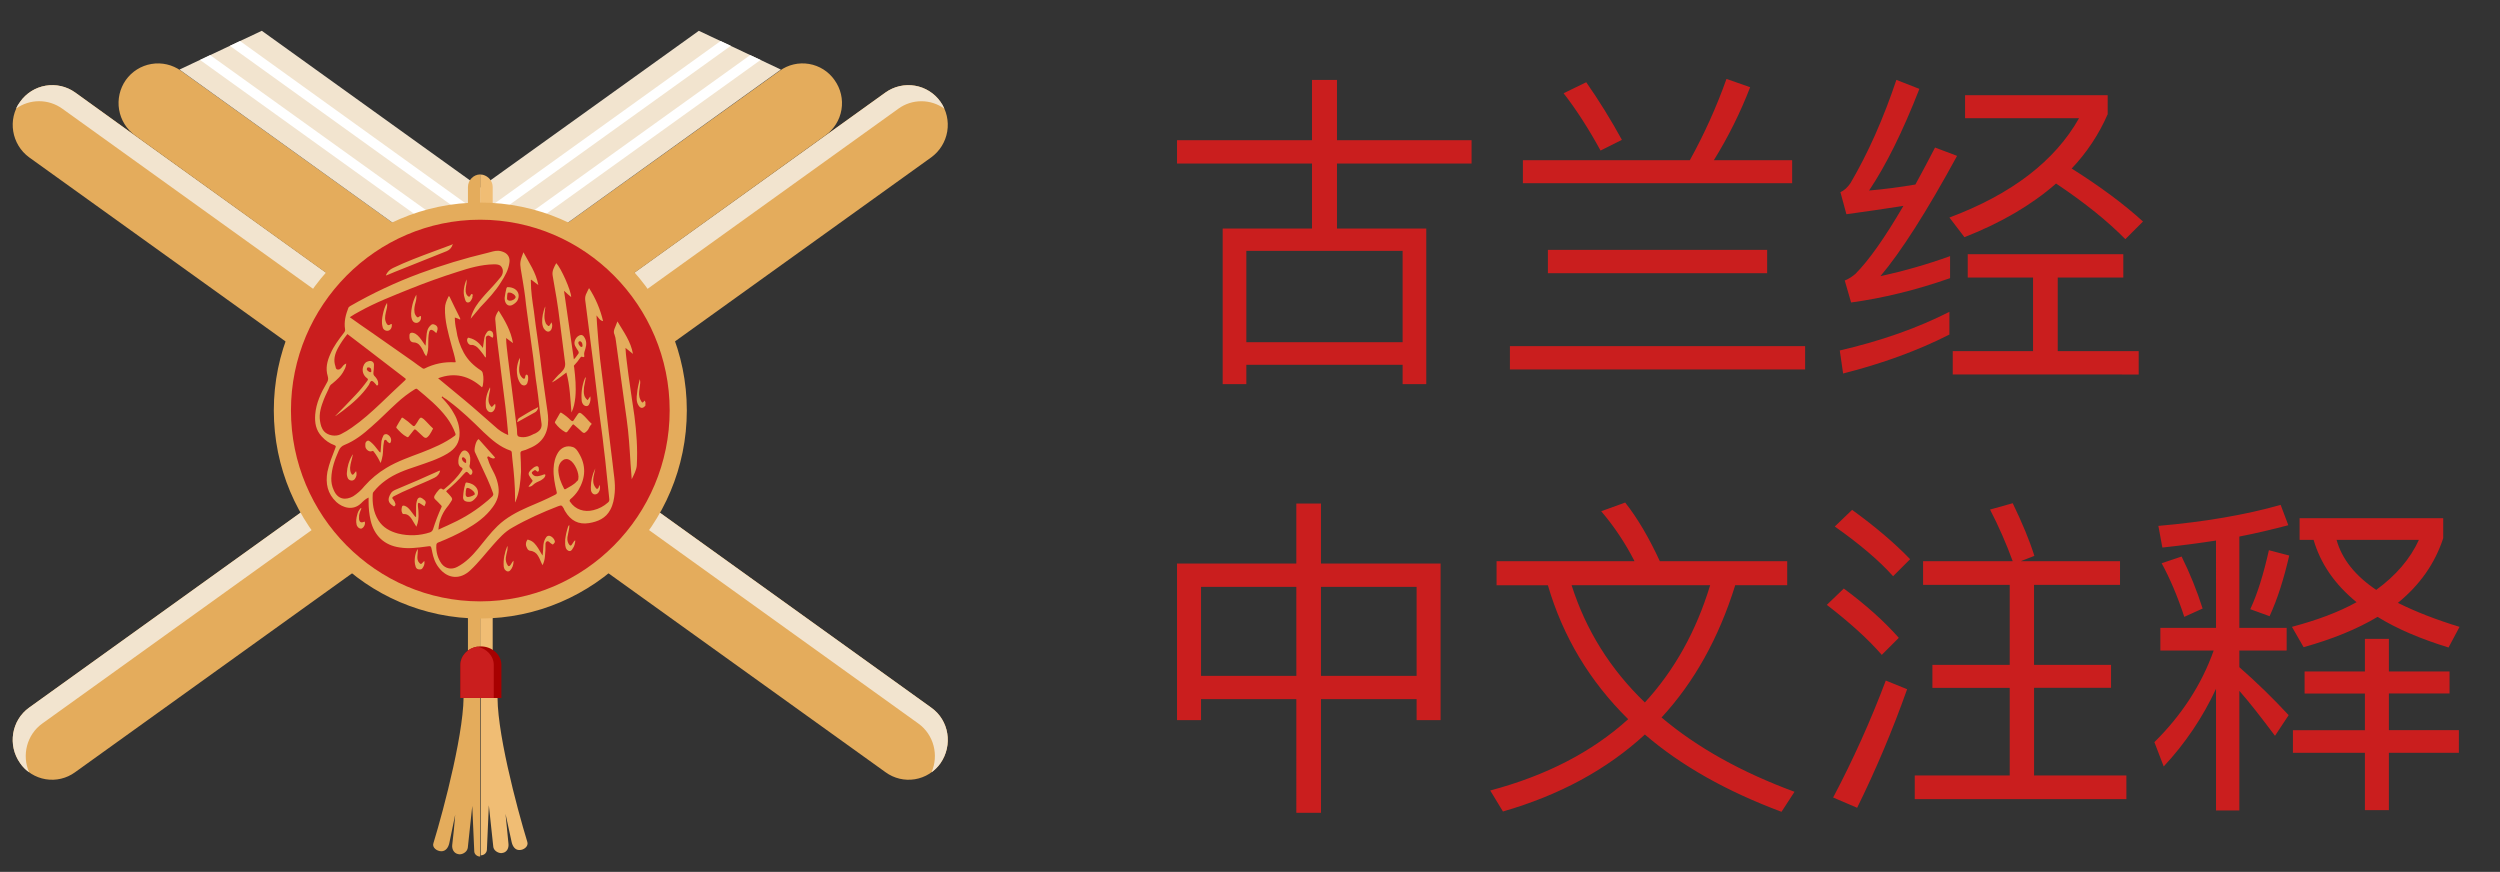 <svg id="Layer_1" data-name="Layer 1" xmlns="http://www.w3.org/2000/svg" xmlns:xlink="http://www.w3.org/1999/xlink" viewBox="0 0 2951.77 1029.45"><rect x="0" y="0" width="2951.77" height="1029.45" fill="#333333" stroke="none"/><defs><style>.cls-1,.cls-25{fill:none;}.cls-2{clip-path:url(#clip-path);}.cls-3{clip-path:url(#clip-path-2);}.cls-4{fill:#ca1e1e;}.cls-5{clip-path:url(#clip-path-3);}.cls-6{fill:#e4ac5c;}.cls-7{clip-path:url(#clip-path-5);}.cls-8{clip-path:url(#clip-path-7);}.cls-9{fill:#f2e4cf;}.cls-10{clip-path:url(#clip-path-9);}.cls-11{clip-path:url(#clip-path-11);}.cls-12{clip-path:url(#clip-path-13);}.cls-13{clip-path:url(#clip-path-15);}.cls-14{fill:#fff;}.cls-15{clip-path:url(#clip-path-17);}.cls-16{clip-path:url(#clip-path-19);}.cls-17{fill:#f0bd74;}.cls-18{clip-path:url(#clip-path-21);}.cls-19{clip-path:url(#clip-path-23);}.cls-20{clip-path:url(#clip-path-25);}.cls-21{clip-path:url(#clip-path-27);}.cls-22{fill:#a70000;}.cls-23{clip-path:url(#clip-path-29);}.cls-24{clip-path:url(#clip-path-31);}.cls-25{stroke:#e4ac5c;stroke-miterlimit:10;stroke-width:20.25px;}.cls-26{clip-path:url(#clip-path-33);}.cls-27{clip-path:url(#clip-path-35);}.cls-28{clip-path:url(#clip-path-37);}</style><clipPath id="clip-path"><path class="cls-1" d="M2820.59,956.51V888.84h82.62V862.09h-82.62V818.81h71.61v-26h-71.61V754.29h-28.32v38.55h-71.21v26h71.21v43.28h-85v26.75h85v67.67ZM2579,728.32l21.64-9.83a435.79,435.79,0,0,0-24.79-61.38L2552.28,665C2562.12,683.08,2571.17,704.32,2579,728.32Zm100.71-.78c9.44-20.46,16.92-44.46,23.21-71.61l-24-6.29c-6.3,27.93-13.38,51.14-22,69.63Zm125.9-31.08c-25.18-16.92-40.53-36.59-46.82-59H2856C2845.77,659.87,2828.86,679.54,2805.65,696.46ZM2891,764.52l13-24.39c-28.33-8.66-52.32-18.1-72.78-28.33,26-21.25,43.67-46.43,53.5-76.33v-23.6H2715.16v25.57h16.52c8.27,28.33,25.18,52.72,50.75,73.57-21.24,11.8-46.81,21.25-76.32,29.12l13.77,24c33.83-9.44,62.95-21.24,87.34-35.8C2830,742.49,2858,754.29,2891,764.52ZM2644,956.9V815.66c11.8,13.38,25.57,31.08,42.1,53.12l16.13-24.4A776.31,776.31,0,0,0,2644,787.73V768.06h55.87V741.31H2644V633.51c20.46-3.94,39.74-8.66,57.83-13.38l-9.05-24c-41.7,11.8-90.09,20.07-144.38,24.79l4.72,25.57c22-2.36,42.88-5.11,63.34-8.26V741.31h-65.7v26.75h62.95c-14.17,40.13-37.77,76.32-70,108.19l11,28.72a350.84,350.84,0,0,0,61.76-91.67V956.9Zm-451.25-3.15a1300.7,1300.7,0,0,0,59-140l-25.18-10.23a1203.51,1203.51,0,0,1-62.16,138.09Zm29.11-180.58,20.07-20.06c-17.31-19.67-39-39-64.92-58.23l-20.06,19.28Q2198.21,746,2221.81,773.17Zm13.38-92.85,20.06-20.06C2236.76,641,2214,621.7,2186.8,602l-20.46,19.67C2195.45,642.16,2218.67,661.83,2235.19,680.32Zm275.39,263.21V915.59h-109V812.12h90.89V785H2401.6V690.55h101.51V662.62H2385.87l16.13-6.29c-5.9-18.89-14.56-39.35-25.57-62.17l-26.76,7.48a530,530,0,0,1,26.76,61H2270.6v27.93h102.29V785h-91.28v27.14h91.28V915.59H2260.76v27.94Zm-568.49-114.1c-40.91-39.34-69.63-85.37-86.55-138.48H2019.2C2002.68,745.24,1977.11,791.27,1942.09,829.43Zm161.3,129.05,15.35-23.61q-94.42-34.82-157-87.73c38.56-41.71,67.67-94,87-156.19h61.37V662.62H1959.8c-12.59-27.15-26-50.36-40.92-69.24l-28.33,10.23a302.57,302.57,0,0,1,39.35,59H1767V691h60.59q26.55,90.87,94.81,158.15-63.74,57.84-162.87,84.2l15,24.78q100.32-28.92,167.59-90.88C1984.58,903.79,2038.09,934.08,2103.39,958.48ZM1672.6,798H1559.69V692.91H1672.6Zm-142,0H1418.06V692.91h112.52Zm29.11,161.7V825.5H1672.6v24.78h28.33V665.37H1559.69V594.56h-29.11v70.81H1389.73V850.28h28.33V825.5h112.52V959.66ZM2176.18,441c46.42-11.8,88.52-27.14,125.5-46V368.17c-37,18.88-80.26,34.23-129.44,45.64Zm349,1.18V414.59h-95.6V327.65H2507V300.11H2323.31v27.54h77.12v86.94h-94.82v27.54ZM2509.4,282.4l20.85-20.85c-22.81-20.85-51.14-41.7-84.19-62.55a222.16,222.16,0,0,0,42.49-64.13V112.44H2320.17v27.15h134.55c-28.33,50.36-79.47,89.7-153,117.24l17.7,23.21c43.28-16.91,79.47-38.16,108.19-63.34C2461.8,239.52,2488.94,261.55,2509.4,282.4Zm-323.78,74.75c37.37-5.11,76.32-14.55,116.84-28.72v-26a646.33,646.33,0,0,1-82.22,23.6c24-28.32,54.29-75.53,90.49-142l-26-9.84c-7.87,15.35-15.74,29.9-23.21,43.67-18.49,3.15-36.59,5.51-54.69,7.08,20.07-29.9,39.74-69.63,59.41-120l-27.15-10.62c-15.34,45.63-33.44,86.55-54.29,122q-5.31,7.66-11.8,10.62l7.08,26c22.43-3.15,44.85-6.3,67.28-9.84q-33.06,56.65-56.66,80.26a45.48,45.48,0,0,1-12.59,7.87Zm-54.29,79.08V408.69H1782.76v27.54Zm-44.85-113.7V295H1827.61v27.54ZM1889.77,177.75,1915,165.16a745.11,745.11,0,0,0-42.1-68.06l-26.75,13C1861.44,129.75,1876,152.57,1889.77,177.75ZM2116,216.31V189.16h-92.45A517.12,517.12,0,0,0,2066.41,103l-27.93-9.83a646.69,646.69,0,0,1-43.28,96H1798.1v27.15ZM1656.08,404H1471.56V296.17h184.52Zm-184.52,49.57V430.72h184.52v22.82H1684V269.81H1578.57V193.1h158.94V165.56H1578.57V94.35h-29.5v71.21H1389.73V193.1h159.34v76.71H1443.63V453.54Z"/></clipPath><clipPath id="clip-path-2"><rect class="cls-1" x="-327" y="-305.64" width="3573" height="2532"/></clipPath><clipPath id="clip-path-3"><path class="cls-1" d="M1110.42,120.11h0a46.45,46.45,0,0,0-64.81-11L34.38,835.51c-20.78,14.9-25.71,44.35-10.57,65.64A46.07,46.07,0,0,0,88.62,911.8l1010.88-726a47.41,47.41,0,0,0,10.92-65.65"/></clipPath><clipPath id="clip-path-5"><path class="cls-1" d="M985.38,94.56h0a46.14,46.14,0,0,0-64.81-11L566.94,337.29,213.66,83.56a46.6,46.6,0,0,0-65.16,11,47.26,47.26,0,0,0,10.91,65.3L566.94,453l407.52-293.1a46.62,46.62,0,0,0,10.92-65.3"/></clipPath><clipPath id="clip-path-7"><path class="cls-1" d="M49.88,854.31l1010.88-726a46.27,46.27,0,0,1,54.24,0,37.25,37.25,0,0,0-4.58-8.16,46.45,46.45,0,0,0-64.81-11l-71.15,51.1L566.94,453,34.38,835.51C13.6,850.4,8.66,879.86,23.81,901.15A37.88,37.88,0,0,0,34.38,911.8c-8.8-19.87-2.82-44.36,15.5-57.49"/></clipPath><clipPath id="clip-path-9"><path class="cls-1" d="M23.81,120.11h0a46.45,46.45,0,0,1,64.81-11L1099.5,835.51c21.14,14.9,25.72,44.35,10.92,65.64a46.07,46.07,0,0,1-64.81,10.65L34.38,185.76C13.6,170.5,8.67,141.05,23.81,120.11"/></clipPath><clipPath id="clip-path-11"><path class="cls-1" d="M1084.35,854.31,73.47,128.27a46.82,46.82,0,0,0-54.59,0,38.73,38.73,0,0,1,4.93-8.16,46.46,46.46,0,0,1,64.81-11l70.8,51.1L566.94,453,1099.5,835.51c21.13,14.89,25.71,44.35,10.92,65.64a43.14,43.14,0,0,1-10.57,10.65c8.81-19.87,2.82-44.36-15.5-57.49"/></clipPath><clipPath id="clip-path-13"><polygon class="cls-1" points="825.12 36.36 566.94 221.6 309.11 36.36 211.89 82.14 566.94 337.29 921.99 82.14 825.12 36.36"/></clipPath><clipPath id="clip-path-15"><polygon class="cls-1" points="236.2 70.78 566.94 308.54 898.02 70.78 885.7 65.1 566.94 293.99 248.18 65.1 236.2 70.78"/></clipPath><clipPath id="clip-path-17"><polygon class="cls-1" points="271.43 54.11 566.94 266.67 862.8 54.11 850.84 48.43 566.94 252.47 283.4 48.43 271.43 54.11"/></clipPath><clipPath id="clip-path-19"><path class="cls-1" d="M566.94,206c1.06,0,2.11.35,3.17.35,6.69,1.78,11.62,7.45,11.62,14.55v582a14.8,14.8,0,0,1-14.44,14.55h-.35Z"/></clipPath><clipPath id="clip-path-21"><path class="cls-1" d="M566.94,206h0V817.41a14.8,14.8,0,0,1-14.44-14.55v-582c0-8.16,6.69-14.9,14.44-14.9"/></clipPath><clipPath id="clip-path-23"><path class="cls-1" d="M565.49,818.08l1.47,4.2v189.08c-3.81,0-7-2.89-7-6.29l-2.35-53.5-5.27,49.3c-.59,4.46-5,7.6-9.38,7.86a6.38,6.38,0,0,1-2-.26c-5-1-7.62-5.76-7-11,1.47-12.06,2.64-23.87,3.52-35.66l-7,33.82c-1.17,5-4.1,9.45-9.37,9.45s-11.14-4.46-9.38-9.45c12.6-41.17,38.1-138.2,35.47-180.43-.59-8.91,16.69-1.82,18.45,2.89"/></clipPath><clipPath id="clip-path-25"><path class="cls-1" d="M569.37,818.9l-1.74,4.15v186.81a7,7,0,0,0,7.24-6.22l2.31-52.86,5.22,48.72c.29,4.4,4.92,7.51,9,7.77a4.73,4.73,0,0,0,2-.26h.3c4.91-1,7.23-5.7,6.65-10.88-1.16-11.92-2.31-23.58-3.48-35.24l7.25,33.42c1.15,4.93,4,9.33,9,9.33h.3c5.2,0,10.71-4.4,9.26-9.33-12.45-40.67-37.94-136.54-35-178.26.57-8.81-16.52-1.81-18.25,2.85"/></clipPath><clipPath id="clip-path-27"><path class="cls-1" d="M567.63,763.2h0C581,763.2,592,773.05,592,785v39.13H543.6V785c0-11.91,10.71-21.76,24-21.76"/></clipPath><clipPath id="clip-path-29"><path class="cls-1" d="M563.29,763.46c11,2.07,19.69,10.88,19.69,21.5v39.13H543.6V785c0-10.62,8.4-19.43,19.69-21.5"/></clipPath><clipPath id="clip-path-31"><path class="cls-1" d="M566.94,720.17c128.91,0,233.87-105.74,233.87-235.62,0-129.52-105-235.27-233.87-235.27-128.56,0-233.52,105.75-233.52,235.27,0,129.88,105,235.62,233.52,235.62"/></clipPath><clipPath id="clip-path-33"><path class="cls-1" d="M597.58,399c0,7.8,1.41,15.61,2.12,23.06,1.4,12.07,3.16,24.49,4.58,36.55,1.76,13.85,3.52,28,5.28,41.88a70.21,70.21,0,0,1,1.05,12.07c.36,2.13,1.06,2.83,2.82,3.19,6.35,1.42,12-.71,17.26-3.55.71,0,1.06-.36,1.76-.71,5.29-2.84,8.1-6.39,6.69-13.13-2.11-13.84-3.17-28-5.27-42.23-1.77-11-2.83-22.36-4.23-33.71q-2.64-19.15-5.29-38.33c-1.41-11-3.17-22-4.23-33-1.4-11.35-3.52-22.71-5.28-33.71-1.06-7.09-.7-9.58,3.18-19.52,6.68,12.43,14.78,23.78,17.6,38.68-3.17-2.48-5.63-4.26-8.45-6.38-.71.71-.35,1.41-.35,2.12,0,11.71,1.76,23.07,3.52,34.78,1.41,11.36,2.82,22.71,4.58,34.07,1.76,12.77,3.52,25.19,4.93,38,1.76,12.42,3.52,25.19,5.28,37.61.7,6,2.11,12.42,2.11,18.81,0,16.32-7,27.68-22.18,33.71a37.37,37.37,0,0,1-8.81,3.2,2.66,2.66,0,0,0-1.77,2.84c.36,7.09.71,14.19.71,21.64-.71,12.06-1.76,24.13-6.69,35.84l-.35.36v-5c0-15.26-1.41-30.52-3.17-45.78-.36-2.48-.36-5-.7-7.8a2.67,2.67,0,0,0-1.42-2.48c-12.67-4.27-22.19-12.78-31.69-21.66-13-12.77-26.07-25.54-40.87-36.55a44.77,44.77,0,0,0-6.69-4.61c-.34-.35-1.05-1.77-1.76-.71-1.05.71.35,1.42.71,1.78,5.28,5.67,10.21,11.71,13.73,18.45a46.86,46.86,0,0,1,6.34,22c.36,11.71-4.92,19.16-14.44,24.84-11.27,6.74-24,10.64-36.28,14.9-13,4.27-26.06,8.87-37,17a69.5,69.5,0,0,0-13.75,13.12,3.28,3.28,0,0,0-1.05,2.49c-.71,11,.71,21.65,6.69,31.23,5.28,8.51,13.74,13.13,23.25,15.61a68,68,0,0,0,37.69-1.42,5.84,5.84,0,0,0,3.52-3.55,229.78,229.78,0,0,1,9.86-25.9,1.72,1.72,0,0,0-.35-2.48c-2.47-2.49-4.58-5-7-7.1-1.41-1.42-1.41-2.48-.7-4.26a34,34,0,0,1,5.28-7.1c1.41-1.42,2.47-1.77,3.87-.71,1.07,1.06,1.76.71,2.83-.35,7.74-6.39,14.79-13.13,20.43-22,.7-1.07,1.4-2.13-.71-3.19-2.12-.72-3.17-2.85-3.52-5-.36-4.62.35-8.53,3.16-12.42,2.47-3.56,6-3.56,8.81.35,2.47,3.54,2.12,7.45,1.76,11.35a7,7,0,0,1-.35,2.49,4.07,4.07,0,0,0,1.41,5,4.42,4.42,0,0,1,1.41,5.32c-.71,1.77-1.76,2.12-3.17,1.07,0-.36-.35-.36-.35-.72-3.17-3.19-3.17-2.83-6.34.36a168.49,168.49,0,0,1-19.73,19.16c-1.05,1.07-1.41,1.42,0,2.49a55.13,55.13,0,0,1,4.23,4.61c2.11,2.48,2.46,3.55.35,6.39a62.47,62.47,0,0,1-5.63,7.8,47.38,47.38,0,0,0-9.16,25.2c3.87-1.77,7.4-3.55,10.91-5,15.15-6.74,29.59-14.91,42.63-25.55A121.72,121.72,0,0,0,581.38,586c1-1.42,1.41-2.13.71-3.9-3.88-11.36-9.16-22-14.1-32.65q-3.69-8-7.39-16c-1.06-2.84,1.06-12.07,3.52-14.19.7-.71,1.06-1.07,1.76,0l18,20.22c1,1.07.34,1.42-.71,1.78-1.76.36-2.81-.71-4.23-1.07-1-.71-2.11-1.78-3.16-1.06-1.06,1.06,0,2.13.34,3.19,1.77,6.39,4.94,11.71,7.76,17.39a52.71,52.71,0,0,1,4.58,14.91c1.41,9.22-1.41,17-6.7,24.12-8.45,11.71-19.72,19.52-32.05,26.62a259.45,259.45,0,0,1-31.7,14.9c-2.11.71-2.82,1.78-2.82,3.55a33.54,33.54,0,0,0,6.34,22c4.58,5.69,11.63,7.1,18.32,3.55,10.21-5.32,18-13.48,25-22,7.4-8.87,14.09-18.1,22.55-26.26,10.21-9.94,22.89-16.67,35.92-22.36,10.92-4.61,21.84-9.22,32.06-14.54,2.11-1.07,2.46-1.78,1.76-3.91-2.12-8.87-3.88-17.74-3.52-27,.35-7.1,1.76-13.48,5.63-19.51,3.87-5.68,10.22-8.17,16.91-6,3.52,1.06,5.28,3.91,7,6.75,9.17,14.9,8.46,29.45-.35,44.35a44.84,44.84,0,0,1-9.51,10.65c-1,1.41-1,2.13,0,3.19,6,8.87,16.55,12.42,27.47,9.59a39.06,39.06,0,0,0,16.91-8.88,4.15,4.15,0,0,0,1.76-3.9c-1.06-9.94-2.11-19.87-3.16-30.17-1.07-10.64-2.12-21.29-3.53-31.58-1.41-13.84-3.52-27.32-5.28-40.81q-2.12-17.55-4.24-35.13c-1-9.58-2.46-19.51-3.51-29.09C698,411.09,696.9,399,695.15,387q-2.11-16.5-4.23-33a13.81,13.81,0,0,1,1.76-8.16c.71-1.78,1.76-3.55,2.82-5.68a123.52,123.52,0,0,1,16.56,39c-3.88-.71-5.29-3.9-7.75-6.75.35,4.26.35,8.17.7,11.71,1.06,13.49,2.11,27,3.52,40.1,1.77,14.2,3.53,28.39,5.29,42.94,1.76,14.19,3.16,28.39,4.93,42.94,1.41,12.42,3.17,24.84,4.57,37.26,1.07,11.35,3.53,22.71,2.47,34.43-.7,7.09-1.76,13.83-5.28,20.22-5.29,9.94-14.44,13.84-25,15.61-12.68,2.13-21.84-3.19-28.18-13.84a16.73,16.73,0,0,1-1.76-3.55c-2.47-3.9-2.47-3.9-6.69-2.48-18.32,7.1-36.63,15.26-53.89,25.19-9.16,5-15.85,12.78-22.55,20.23-9.15,10.29-17.25,20.94-27.11,30.17-12,11.35-26.78,10.29-37-2.85-4.58-5.67-6.69-12.06-8.1-19.16a3.88,3.88,0,0,0-.35-1.77c-1.06-5.32-1.06-5-6.34-4.26-10.57,1.42-21.14,2.84-31.7,1.07-18-2.49-29.94-13.84-34.17-31.58a97.7,97.7,0,0,1-2.46-22.71v-4.62c-3.88,1.77-6.34,4.26-8.81,6.74-9.51,9.23-21.83,5.32-29.23-1.42-10.57-9.93-13-22-10.57-35.84,2.11-9.93,6-19.16,9.51-28.39.71-1.77.36-2.13-1.06-2.84a37.28,37.28,0,0,1-15.14-10.29c-7-7.45-8.46-16.32-7.75-25.9,1.06-13.49,6.69-25.55,13.38-36.91,1.77-2.83,2.47-5,1.41-8.51-2.81-9.23-.7-17.75,3.17-26.26C394,408.61,400,400.8,406,393c1.06-1.43,1.76-2.49,1.41-4.26-1.41-8.87.71-17,3.88-25.2.35-1.06,1.41-1.42,2.11-2.13a545.51,545.51,0,0,1,82.42-38.68,688.87,688.87,0,0,1,79.6-24.13c4.58-1.06,8.8-2.83,13.38-2.48a19.71,19.71,0,0,1,7.75,2.48c3.88,2.49,5.64,6.39,4.94,11.36-1.06,8.52-5.29,16-9.86,23.07-6.7,11-15.51,20.22-24.31,29.45-3.87,4.61-7.4,8.87-11.62,13.84a35.32,35.32,0,0,1,3.17-9.23c3.52-7.45,8.81-13.48,14.44-19.87,6-6.39,12.33-13.13,18-20.23,3.52-4.61,3.17-10.29-.71-13.48-2.46-1.42-4.92-1.42-7.74-1.42-14.8.35-28.53,4.26-42.62,8.87-19,6-37.69,12.77-56.36,20.23-20.07,8.16-40.5,16-59.52,26.61A118.56,118.56,0,0,0,413,374.54c8.45,6,16.9,12.07,25.36,17.75C454.94,404,471.49,415.36,488,427.06c3.52,2.49,7,5.33,10.92,7.81a2.33,2.33,0,0,0,2.12.36A69.77,69.77,0,0,1,537,427.77a1.3,1.3,0,0,0,1.06-.35c-1.06-6.74-3.17-13.13-4.93-19.52-3.88-14.55-8.1-28.74-7.75-44,0-4.62,1.76-8.87,3.87-13.13.35-1.07,1-1.78,1.76,0,4.23,8.51,8.11,17,12.33,25.19v1.42A33.87,33.87,0,0,0,537,374.9a66.15,66.15,0,0,0,1.76,14.55,78.2,78.2,0,0,0,8.81,27c4.93,8.88,11.62,15.26,19.72,20.59a5.28,5.28,0,0,1,2.82,4.25c1.06,4.27.7,8.88,0,13.49a3.91,3.91,0,0,1-1.06,2.49c-15.14-13.49-32-18.1-51.77-10.65,10.56,8.87,21.13,17.39,31.34,25.91,12,9.93,23.6,20.58,35.57,30.87a49,49,0,0,0,15.86,10.28c-.35-3.19-.35-5.67-.71-8.15-1.4-16.68-3.52-33.36-5.63-49.68q-3.16-25.56-6.34-51.1c-1.06-8.87-1.76-17.75-2.47-26.26-.71-3.91,1.06-7.81,3.87-11.72,7.4,11.72,14.45,23.78,16.91,38.33-2.82-2.13-5.63-4.26-8.1-6,0-.36-.35-.36-.35,0ZM391.18,564.75h0A30.31,30.31,0,0,0,394,578.58c4.93,11.72,14.44,12.07,22.89,7.46A54.91,54.91,0,0,0,430.28,574a110.17,110.17,0,0,1,26.06-21.65c13-7.81,27.47-12.78,41.56-18.1,13.74-5.33,27.13-11,38.75-19.51,1.41-1.08,1.41-1.43,1.06-2.85a74.57,74.57,0,0,0-10.22-18.8c-9.86-13.13-22.54-23.42-34.87-33.71-1.06-.72-1.4-.36-2.47,0a137.23,137.23,0,0,0-21.48,16.32c-10.22,9.23-19.72,19.16-29.94,28-9.86,8.88-19.72,16.68-32.05,21.65a11.42,11.42,0,0,0-6.7,6.75C395.4,542.39,391.53,553,391.18,564.75Zm17.61-135.56h0a17.07,17.07,0,0,1-2.46,7.81c-3.18,6.74-8.46,11.35-14.09,16a7.13,7.13,0,0,0-2.82,2.84c-2.11,5.32-4.93,10.28-7,15.61-3.17,8.16-6,16.68-4.59,25.55.71,4.61,1.76,8.87,4.94,12.42,4.58,5,13.74,6.39,19.72,3.2a98.08,98.08,0,0,0,13-7.81c12.33-8.52,23.25-18.46,34.17-28.75,9.51-9.22,19-18.09,28.88-27.32,1.41-1.42,0-1.78-.71-2.49-15.14-11.7-30.64-23.41-45.78-35.13-7.4-5.67-14.44-11-21.84-16.67a106,106,0,0,0-11.27,16.67c-3.53,6.75-5.64,13.85-2.82,21.65.36,1.42.36,3.19,2.47,3.55s3.16-.71,4.57-2.13C404.57,432.39,406,430.26,408.79,429.19Zm250.43,126h0c.35,7.8,3.17,14.9,6.7,21.64.35.71.69,1.07,1.76.71,4.58-2.83,9.86-5,13.37-9.23a3.58,3.58,0,0,0,1.77-2.83c1.41-6.75-4.23-19.17-10.21-22.36a6.87,6.87,0,0,0-8.1.36C660.63,546.29,659.22,550.55,659.22,555.17ZM550.38,544.88h0a3.8,3.8,0,0,0-1.76-3.91,1.89,1.89,0,0,0-2.81-.71c-.71.71-.35,2.13,0,2.84a6.9,6.9,0,0,0,3.17,3.19C550,547,550.74,546.65,550.38,544.88Zm211.69-66c-3.16,3.91-6,3.55-8.46-.71s-2.1-9.23-1.4-13.84c.35-5.32,1.76-10.64,3.16-16.68,1.07,3.2.36,6,0,8.87-.34,4.27-1.4,8.17-.34,12.42a14.91,14.91,0,0,0,1.76,4.27c1.05,1.77,1.76,3.19,3.52.7,1.4-2.13,1.06.71,1.76.71ZM534.53,288.31a11.78,11.78,0,0,1-7,8.17L466.2,321c-3.52,1.42-6.69,2.84-10.21,4.26a.35.35,0,0,0-.35-.36,16.55,16.55,0,0,1,8.45-8.51c15.49-7.45,31.7-13.49,47.9-19.52l20.08-7.45c.7-.35,1.41-.35,1.76-1.07Z"/></clipPath><clipPath id="clip-path-35"><path class="cls-1" d="M729,379.51c7.4,12.42,15.85,23.78,18.32,38.33-3.18-2.49-5.64-4.62-8.81-7.1.36,5.68.71,10.29,1.41,15.26,1.41,11.35,2.82,22.71,4.58,34.07,1.4,10.29,3.17,20.93,4.58,31.22,2.47,19.17,3.87,38.68,2.81,57.84-.34,6-3.52,11.36-6,16.68-.34-6.39-1.05-12.42-1.4-18.45-1.06-17.75-2.12-35.13-4.58-52.52-2.12-16-4.58-31.94-6.69-48.26-2.11-14.55-3.87-29.46-6-44a30.87,30.87,0,0,0-1.76-7.81c-1.06-1.77-.7-4.26,0-6.39,1.06-2.83,2.46-5.68,3.52-8.87m-54.59-28.74c-2.82-2.49-5.64-4.62-8.46-7.46,3.88,27.33,7.75,53.94,11.62,80.92,2.47-2.14,3.88-5,5.64-7.1a3,3,0,0,0-.34-2.49,58.94,58.94,0,0,1-3.88-6.39c-2.47-5,1.76-12.06,7-12.77a4.13,4.13,0,0,1,3.52,2.13c3.17,4.26,3.17,9.23,1.76,13.84-.7,2.84-2.11,5.32-1.41,8.51.36,1.43-.35,2.13-2.11,1.43-1-.72-1.76,0-2.46.7a56.67,56.67,0,0,1-7,8.88c-1,.71-.71,1.77-.35,2.84,1.4,11.7,2.47,23.41,1.4,35.13-.7,6.38-1.76,12.42-4.57,18.09-1.41-15.61-1.76-31.58-6-47.19-6,4.26-11.62,9.23-17.26,11.71,3.17-3.55,6.7-8.17,10.92-11.71,3.88-3.91,5.64-7.1,4.58-13.13-2.11-15.62-3.87-31.23-6-46.84-2.11-18.46-5.28-36.56-8.45-54.3-1.06-5.67,1.76-10.29,4.23-14.9,5.63,5.68,17.61,32.64,17.61,40.1m13.38,56.77h0c0-2.48-1.41-4.61-3.16-4.61-1.42,0-1.76,1.07-1.76,2.13,0,1.42,2.46,4.61,3.51,4.61,1.76,0,1.41-1.42,1.41-2.13"/></clipPath><clipPath id="clip-path-37"><path class="cls-1" d="M395.76,491.29c8.1-8.16,16.2-16.67,24.3-25.2a157,157,0,0,0,13.74-16.67c.71-1.07,1.06-1.77-.35-2.84a12,12,0,0,1-4.58-13.84c1.05-3.55,3.17-5.68,6.69-6.39,3.17-.71,6,1.07,6,4.26a91.07,91.07,0,0,1-.69,9.94,4.56,4.56,0,0,0,1.4,3.55c2.12,2.12,4.23,5,4.23,8.16,0,1.06.36,2.48-1.06,2.84-.7.35-1.41-.71-1.76-1.43-1.41-1.41-2.81-3.54-4.58-3.89-2.11,0-2.46,2.83-3.52,4.61-8.1,12.06-19,21.64-30.64,30.52q-3.71,2.65-7.4,5.32a3.25,3.25,0,0,1-1.76,1.06m42.62-53.58h0c0-2.48-1.06-3.91-3.17-3.91-1.41-.35-2.12.72-2.12,2.13-.35,1.07,2.82,3.55,4.23,3.55,1.76,0,.7-1.42,1.06-1.77m-21.84,99c-.7,5-2.82,9.94-3.17,15.26,0,2.49,0,5,1.4,7.1.71,1.77,1.77,1.77,2.83.71a31.68,31.68,0,0,0,2.82-3.55c1.05,3.55.7,6.39-1.42,9.23s-6,2.48-8.1-.36a13.1,13.1,0,0,1-1.4-6.38,46.54,46.54,0,0,1,6.34-21.3.76.76,0,0,1,.7-.71m32.76-2.48c.35-4.62.7-8.87,1.05-13.48a26.3,26.3,0,0,1,2.47-6.75c.7-1.06,1.76-1.42,3.52-1.42,3.87,1.07,6.7,5.68,4.94,9.58-.71,1.07-1.07,1.42-2.12.72a7.53,7.53,0,0,1-1.76-1.43c-.71-1.06-1.41-2.48-2.82-2.12s-1.06,2.12-1.41,3.19c-1.06,5-.7,10.29-1.41,15.26-.7,2.84-1.05,6-2.46,8.87a65.55,65.55,0,0,0-8.1-13.48,1.7,1.7,0,0,0-2.47-.36c-3.17,1.06-7.39-2.49-7.39-6v-2.13a4.31,4.31,0,0,1,2.46-4.26c1.41-.71,2.82.71,3.87,1.42,3.53,2.84,6.34,6.74,9.16,10.29.7.71,1.06,1.77,2.47,2.13m62-28a15,15,0,0,0-1.77,3.19c-1.4,2.13-2.46,4.61-4.57,6.39-1.41,1.41-2.82,1.77-4.93,0-2.82-2.84-6-5.32-8.81-8.17-1.41-1.06-2.11-.71-2.82.36-1.75,2.49-3.87,4.61-5.63,7.1-.71,1.06-1.41,1.42-2.47.71-4.93-2.49-8.45-6.39-12-10.29-.71-.71-.36-1.42,0-2.13,1.76-3.2,3.52-6,5.28-8.88.71-1.77,1.41-1.77,2.82-.7a74.47,74.47,0,0,1,10.22,8.16c1.75,1.77,2.81,1.42,3.87-.36a58.13,58.13,0,0,0,3.87-6c2.12-3.2,2.82-3.2,6-.71,3.52,3.19,6.69,7.1,10.22,10.29.35.36.7.71.7,1.07m99.32-7.81c.36-2.84,1.06-4.61,3.53-5.68,6.34-3.55,12.32-7.81,19.37-11,.35-.35,1-1.06,1.76-.71.35.71-.35,1.42-.35,1.77a7.1,7.1,0,0,1-3.17,3.91c-6.69,3.55-13,7.45-19.73,11-.35.35-.7.35-1.41.71M550.74,329.83c.7,3.19-.36,6.39-.71,9.58-.35,3.55-.7,6.75,1.76,9.58,1.41,1.42,2.47,2.14,3.53,0,.35-.71,1-2.13,2.11-1.77s.7,2.13.35,2.84v1.42c-1.06,2.48-2.46,5.67-5.28,5.67s-3.17-3.19-3.88-5.32c-2.46-7.45-.35-14.9,2.12-22m-124,270.4c-1.4,3.55-3.16,7.1-2.81,11V613c.7,3.9,2.46,4.61,6.69,2.84,1.06,2.84-.71,6.74-3.53,8.16-2.11.71-4.92-1.06-6-4.26-1.06-4.26-.36-8.16.71-12.07a15,15,0,0,1,3.52-7.09c.35-.36.7-1.07,1.4-.36m66.57,47.91a50.6,50.6,0,0,1-.35,7.45c-.35,3.2-.35,6.39,2.11,8.87,1.06,1.42,2.12,2.13,3.53.36a15.88,15.88,0,0,1,2.46-2.48c.71,3.9-.7,6.38-2.46,8.87-1.06,1.42-2.82,1.06-4.23,1.06-2.46-.35-3.52-2.13-3.87-4.26-1.77-5-.71-14.9,2.81-19.87m157.8-267.56c1.41,2.84,1.06,5.32,0,8.16-1.76,3.19-4.58,3.9-7.4,1.06-2.46-2.13-3.16-5.32-3.52-8.52-.35-6.74,1.06-12.77,3.52-19.51a8.39,8.39,0,0,1-.35,4.26,14.73,14.73,0,0,1-.35,3.9c-.35,3.9-.35,7.81,1.41,11.71a3.62,3.62,0,0,0,1.4,1.78c1.77,2.13,2.47,2.13,3.88-.36a20.37,20.37,0,0,1,1.41-2.48M606.39,662q0,7.44-4.23,11.71c-1.41,1.42-3.52,1.42-5.28-.35-1.41-1.07-1.76-2.85-2.11-4.26-.71-8.52,1.05-16.68,4.22-24.49.7,1.78,0,3.55,0,5.32a74.1,74.1,0,0,0-1.76,8.52,13.38,13.38,0,0,0,2.11,8.87c1.06,1.78,2.12,1.42,3.17,0,1.41-1.41,1.77-3.54,3.88-5.32M679.3,638.2c-.35,3.55-1.06,6.75-3.17,9.58-1.06,1.78-2.11,3.19-4.23,2.84a6.08,6.08,0,0,1-3.87-3.9c-1.06-3.19-.71-6.39-.71-9.58a77.56,77.56,0,0,1,3.52-15.61c.36-.35.36-1.07,1.42-1.43,0,3.91-1.06,7.46-1.77,11.37-1,3.89-1,7.8,1.41,11.35,1.41,1.77,2.12,1.77,3.17.35.71-1.06,1.41-2.13,2.11-3.19.72-.71.72-1.78,2.12-1.78M702.9,553c-.71,3.19-1.41,6.74-2.12,9.94-.7,4.25-.7,8.51,2.12,12.41.7.72,1.05,2.13,2.46,1.78,1.06-.36,1.42-1.42,1.76-2.49,0-.7,0-1.41.7-1.77,1.77,3.55-.34,9.58-3.87,10.65q-3.16,1.07-5.27-2.13c-1.07-1.78-1.07-3.55-1.07-5.68A51,51,0,0,1,702.9,553M580.68,480.65l3.87-3.91c1.41,3.55-1,9.23-4.23,9.94a5.07,5.07,0,0,1-3.87-1.06c-2.12-1.78-2.82-4.27-2.82-7.1-.7-7.45,1.41-14.55,4.93-21.3.71,2.85-.7,5.68-1,8.17-.35,2.84-1.06,5.32-.71,8.16a10.35,10.35,0,0,0,3.88,7.1m116.23-12.78a14.38,14.38,0,0,1-1.4,9.58c-1.42,3.2-5.65,2.13-7,0a8.33,8.33,0,0,1-1.76-4.61,57,57,0,0,1,3.52-25.55c.35-.71.35-1.42,1.41-1.77-.71,3.9-1.41,7.8-2.12,11.35-.35,3.55-.7,6.75.35,10.29a11.59,11.59,0,0,0,3.88,5.32,51.11,51.11,0,0,0,3.17-4.61M457,357.51c.71,4.26-.7,7.81-1.4,11.35-1.06,4.62-1.76,8.88,1.05,13.49,1.06,1.77,2.47,2.13,4.23.71.35-.35,1.05-.71,1.41-.35.7.35.35,1.06.35,1.41,0,3.55-2.11,6-4.58,6.39a5.55,5.55,0,0,1-6.34-4.61c-1.41-5-.7-9.94.36-14.91,1.05-4.61,2.11-8.87,4.92-13.48m34.52-9.58a22.14,22.14,0,0,1-.7,8.51c-1.06,3.91-2.11,8.17-1.41,12.07v.35a9.79,9.79,0,0,0,2.82,5.33c1.76,1.77,2.82-1.42,4.58-1.07a6.39,6.39,0,0,1-3.52,7.81c-3.18,1.06-6-.71-7.05-4.26-1.41-4.61-.71-9.22,0-13.48a49.48,49.48,0,0,1,5.28-15.26m122.22,74.52c.71,4.26-.35,7.81-.7,11.35-.35,4.62,0,9.23,4.23,12.78,1.41,1.07,2.11,1.07,2.81-1.06,0-1.07.36-3.2,1.77-3.2,1.76.36,1.76,2.49,1.76,4.26a10.44,10.44,0,0,1-.71,4.61,4.51,4.51,0,0,1-3.52,3.91,5.32,5.32,0,0,1-4.93-2.49c-3.52-5-4.23-10.64-4.23-16.68a38.29,38.29,0,0,1,3.52-13.48M624,574.68c1.06-2.13,2.82-3.55,3.88-5.32,1-1.07,1.4-2.13,0-3.19-.71-.71-1.06-1.77-1.76-2.48-2.83-3.91-2.47-5.33.34-8.53,2.12-1.77,3.88-3.9,6.7-4.61A2.23,2.23,0,0,1,636,552c.35,1.77.7,3.54-.36,4.61-.7.71-1.76,0-2.46-.71-1.77-2.13-3.17.35-4.58,1.06-1.41,1.06-.36,2.49.35,3.19,2.11,2.49,4.93,2.49,7.75,1.78a35,35,0,0,0,5.64-1.78c1.76-.35,1.76.36,1.4,1.78-.7,2.49-3.16,3.9-5.28,5.32-3.17,1.42-6.69,2.84-9.16,5.32a6.85,6.85,0,0,1-4.92,2.13ZM595.82,351.83a89.74,89.74,0,0,1,2.11-11.35c.36-1.07,1.06-1.78,2.12-1.42a15.09,15.09,0,0,1,7.75,2.12c4.93,3.2,6,8.88,2.81,14.2a17.19,17.19,0,0,1-6.33,5c-4.59,1.77-8.46-1.78-8.46-8.52m6-6.38h0c-2.82-.36-2.82,0-3.17,6.74,0,2.48,1.76,2.48,3.17,2.84,3.52,0,6.7-2.13,7-4.26,0-2.13-4.22-5.32-7-5.32m-48.26,247c-4.93,0-7.39-2.13-6.69-6.75a62.73,62.73,0,0,1,2.47-14.19c.35-1.07.35-2.13,2.11-1.77,4.58.7,8.46,2.48,11.27,6.38,2.46,3.91,2.12,8.17-.7,11.36-2.47,2.84-4.94,5.32-8.46,5m-1-5.68h0c2.81,0,8.45-2.48,8.1-3.55-.35-2.49-2.46-3.9-4.23-5.32-.7-.36-1.76-1.07-2.46-1.42-2.82-1.07-3.53-.36-3.87,2.48-.36,1.42,0,2.85-.36,4.26,0,2.84,1.41,3.55,2.82,3.55m17.61-176c.7-4.26,1.06-8.17,1.76-12.06a16.78,16.78,0,0,1,3.52-7.1c1.41-1.78,3.88-1.78,5.64,0,1.4,1.41,1.76,5.67.7,6.74-.7.71-1.06,0-1.4-.36-1.77-.71-3.18-2.84-5.29-1.41-2.11,1.06-1.41,3.19-1.41,5v20.57c-1.76-1.06-2.11-2.48-3.17-3.9-2.81-3.19-4.93-7.09-8.8-9.58-1.41-.71-3.18-1.77-4.94-1.42-3.52.71-6.34-4.62-4.93-7.45.71-1.78,1.76-1.06,2.82-.71,6,1.42,10.57,5.32,14.44,10.29.36.35.36.71,1.06,1.42m-78.9,199.43V598.81a24.61,24.61,0,0,1,1.41-8.87c1.41-2.84,3.52-3.19,6-1.42,4.57,3.2,4.93,4.26,2.46,9.23-1.76-1.07-3.16-2.13-4.93-3.19-1.76-1.42-2.82-1.07-2.82,1.41,0,3.2.71,6,.71,9.23.35,5.68,0,11-2.47,16.69-2.11-3.21-3.87-6.4-5.63-9.23-2.11-3.2-4.94-6-9.16-5.68-1.41,0-1.76-.72-2.12-1.78-1-2.13-.7-4.61,0-7.1.71-1.77,2.47-1.06,3.53-.7,2.81,1.06,4.57,3.19,6.34,5.32,1.76,2.48,3.87,5,5.64,7.45ZM502.48,407.9c.36-3.91.71-7.81,1.06-11.36.35-4.26,1-8.51,4.23-11.71,2.11-2.48,3.87-2.48,6.34-1.06s3.17,3.9,2.11,6.74c-.35,1.06-.71,1.77-1.06,2.84-1.41-1.07-2.46-2.48-3.87-3.19-2.11-1.42-3.88-.71-4.58,1.77-1.06,4.61-1.06,9.58-1.06,14.55,0,4.61,0,9.58-2.46,14.2a27.71,27.71,0,0,1-3.87-7.1c-1.42-2.49-2.47-4.62-4.59-6.75a9.29,9.29,0,0,0-5.28-2.48c-3.88,0-5.64-1.77-6-5.68,0-2.13-.35-4.26,1.06-5.32,1.76-1.07,3.87-.35,6,.71,3.52,2.13,6,5.68,8.45,9.23,1.06,1.42,2.12,3.19,3.17,4.61ZM640.55,667.3c-2.11-3.9-3.16-7.81-5.28-11a11.7,11.7,0,0,0-9.16-6c-3.16-.36-3.87-3.2-4.92-5.68a8.57,8.57,0,0,1,1.4-7.1c.36-.71,1.06-.35,1.76,0,5.28,1.42,8.1,5.33,10.92,9.58,1.76,2.84,3.52,5.69,5.28,8.88.71-4.26.71-8.52,1.06-12.42a18.58,18.58,0,0,1,3.53-9.59,3.92,3.92,0,0,1,4.57-1.06,9.39,9.39,0,0,1,5.29,5.68c.7,1.77-.71,2.84-1.76,3.9-.36,1.07-1.76-.35-2.47-.71a7.27,7.27,0,0,1-1.76-1.42c-1.06-1.06-2.47-1.77-3.53-1.06a3.47,3.47,0,0,0-1.41,3.19,106.13,106.13,0,0,1-.7,14.9,26.42,26.42,0,0,1-2.82,9.94M519.74,555.52a11.9,11.9,0,0,1-6.69,8.52c-9.16,4.61-18.67,8.16-27.82,12.42-6.7,2.84-13.75,6-20.44,9.58-2.11,1.42-2.11,2.13-.35,3.9a13.19,13.19,0,0,1,2.47,5,3,3,0,0,1-.71,2.48,1.68,1.68,0,0,1-2.46-.35c-5.64-3.55-6.34-7.81-2.47-14.19,1.06-2.14,3.17-3.55,5.64-4.62,17.26-7.1,34.16-14.54,51.42-22.35a2.6,2.6,0,0,0,1.41-.36m178.93-55a19.63,19.63,0,0,0-2.47,3.19c-1.05,2.49-2.46,5-4.57,6.39-1.41,1.42-2.47,1.42-4.23,0-2.82-2.84-6-5.32-9.16-8.16-1.41-1.42-1.76-1.06-2.82.35-1.76,2.49-3.52,4.61-5.28,7.1-1,1.07-1.76,1.42-2.82.71a36.06,36.06,0,0,1-11.62-10.29c-.7-.71-.7-1.42,0-2.49,1.76-2.84,3.52-6,5.28-9.22.7-1.42,1.41-1.07,2.46-.36A62.28,62.28,0,0,1,674,496.26c1.76,1.42,2.46,1.42,3.52-.35,1.41-2.13,2.81-4.26,4.57-6.75,1.06-1.77,2.47-2.48,4.59-.71,4.22,3.2,7.39,7.81,11.27,11.36.34,0,.34.35.7.71"/></clipPath></defs><title>PALETTE</title><g class="cls-2"><g class="cls-3"><rect class="cls-4" x="1374.73" y="78.17" width="1544.27" height="896.49"/></g></g><g class="cls-5"><g class="cls-3"><rect class="cls-6" y="85.51" width="1134.05" height="850.17"/></g></g><g class="cls-7"><g class="cls-3"><rect class="cls-6" x="124.96" y="59.86" width="884.21" height="408.11"/></g></g><g class="cls-8"><g class="cls-3"><rect class="cls-9" y="85.51" width="1130" height="841.3"/></g></g><g class="cls-10"><g class="cls-3"><rect class="cls-6" y="85.51" width="1134.06" height="850.17"/></g></g><g class="cls-11"><g class="cls-3"><rect class="cls-9" x="3.88" y="85.51" width="1130.18" height="841.3"/></g></g><g class="cls-12"><g class="cls-3"><rect class="cls-9" x="196.89" y="21.36" width="740.1" height="330.93"/></g></g><g class="cls-13"><g class="cls-3"><rect class="cls-14" x="221.2" y="50.1" width="691.82" height="273.43"/></g></g><g class="cls-15"><g class="cls-3"><rect class="cls-14" x="256.43" y="33.43" width="621.37" height="248.24"/></g></g><g class="cls-16"><g class="cls-3"><rect class="cls-17" x="551.94" y="190.99" width="44.79" height="641.42"/></g></g><g class="cls-18"><g class="cls-3"><rect class="cls-6" x="537.5" y="190.99" width="44.44" height="641.42"/></g></g><g class="cls-19"><g class="cls-3"><rect class="cls-6" x="496.25" y="795.93" width="85.71" height="230.43"/></g></g><g class="cls-20"><g class="cls-3"><rect class="cls-17" x="552.63" y="796.83" width="85.25" height="228.02"/></g></g><g class="cls-21"><g class="cls-3"><rect class="cls-22" x="528.6" y="748.2" width="78.36" height="90.89"/></g></g><g class="cls-23"><g class="cls-3"><rect class="cls-4" x="528.6" y="748.46" width="69.38" height="90.63"/></g></g><g class="cls-24"><g class="cls-3"><rect class="cls-4" x="318.42" y="234.28" width="497.4" height="500.89"/></g></g><path class="cls-25" d="M566.94,720.17c128.91,0,233.87-105.74,233.87-235.62,0-129.52-105-235.27-233.87-235.27-128.56,0-233.52,105.75-233.52,235.27C333.42,614.43,438.38,720.17,566.94,720.17Z"/><g class="cls-26"><g class="cls-3"><rect class="cls-6" x="357" y="273.31" width="420.08" height="422.85"/></g></g><g class="cls-27"><g class="cls-3"><rect class="cls-6" x="636.47" y="295.67" width="130.74" height="285.14"/></g></g><g class="cls-28"><g class="cls-3"><rect class="cls-6" x="380.76" y="314.83" width="342.7" height="374.88"/></g></g></svg>